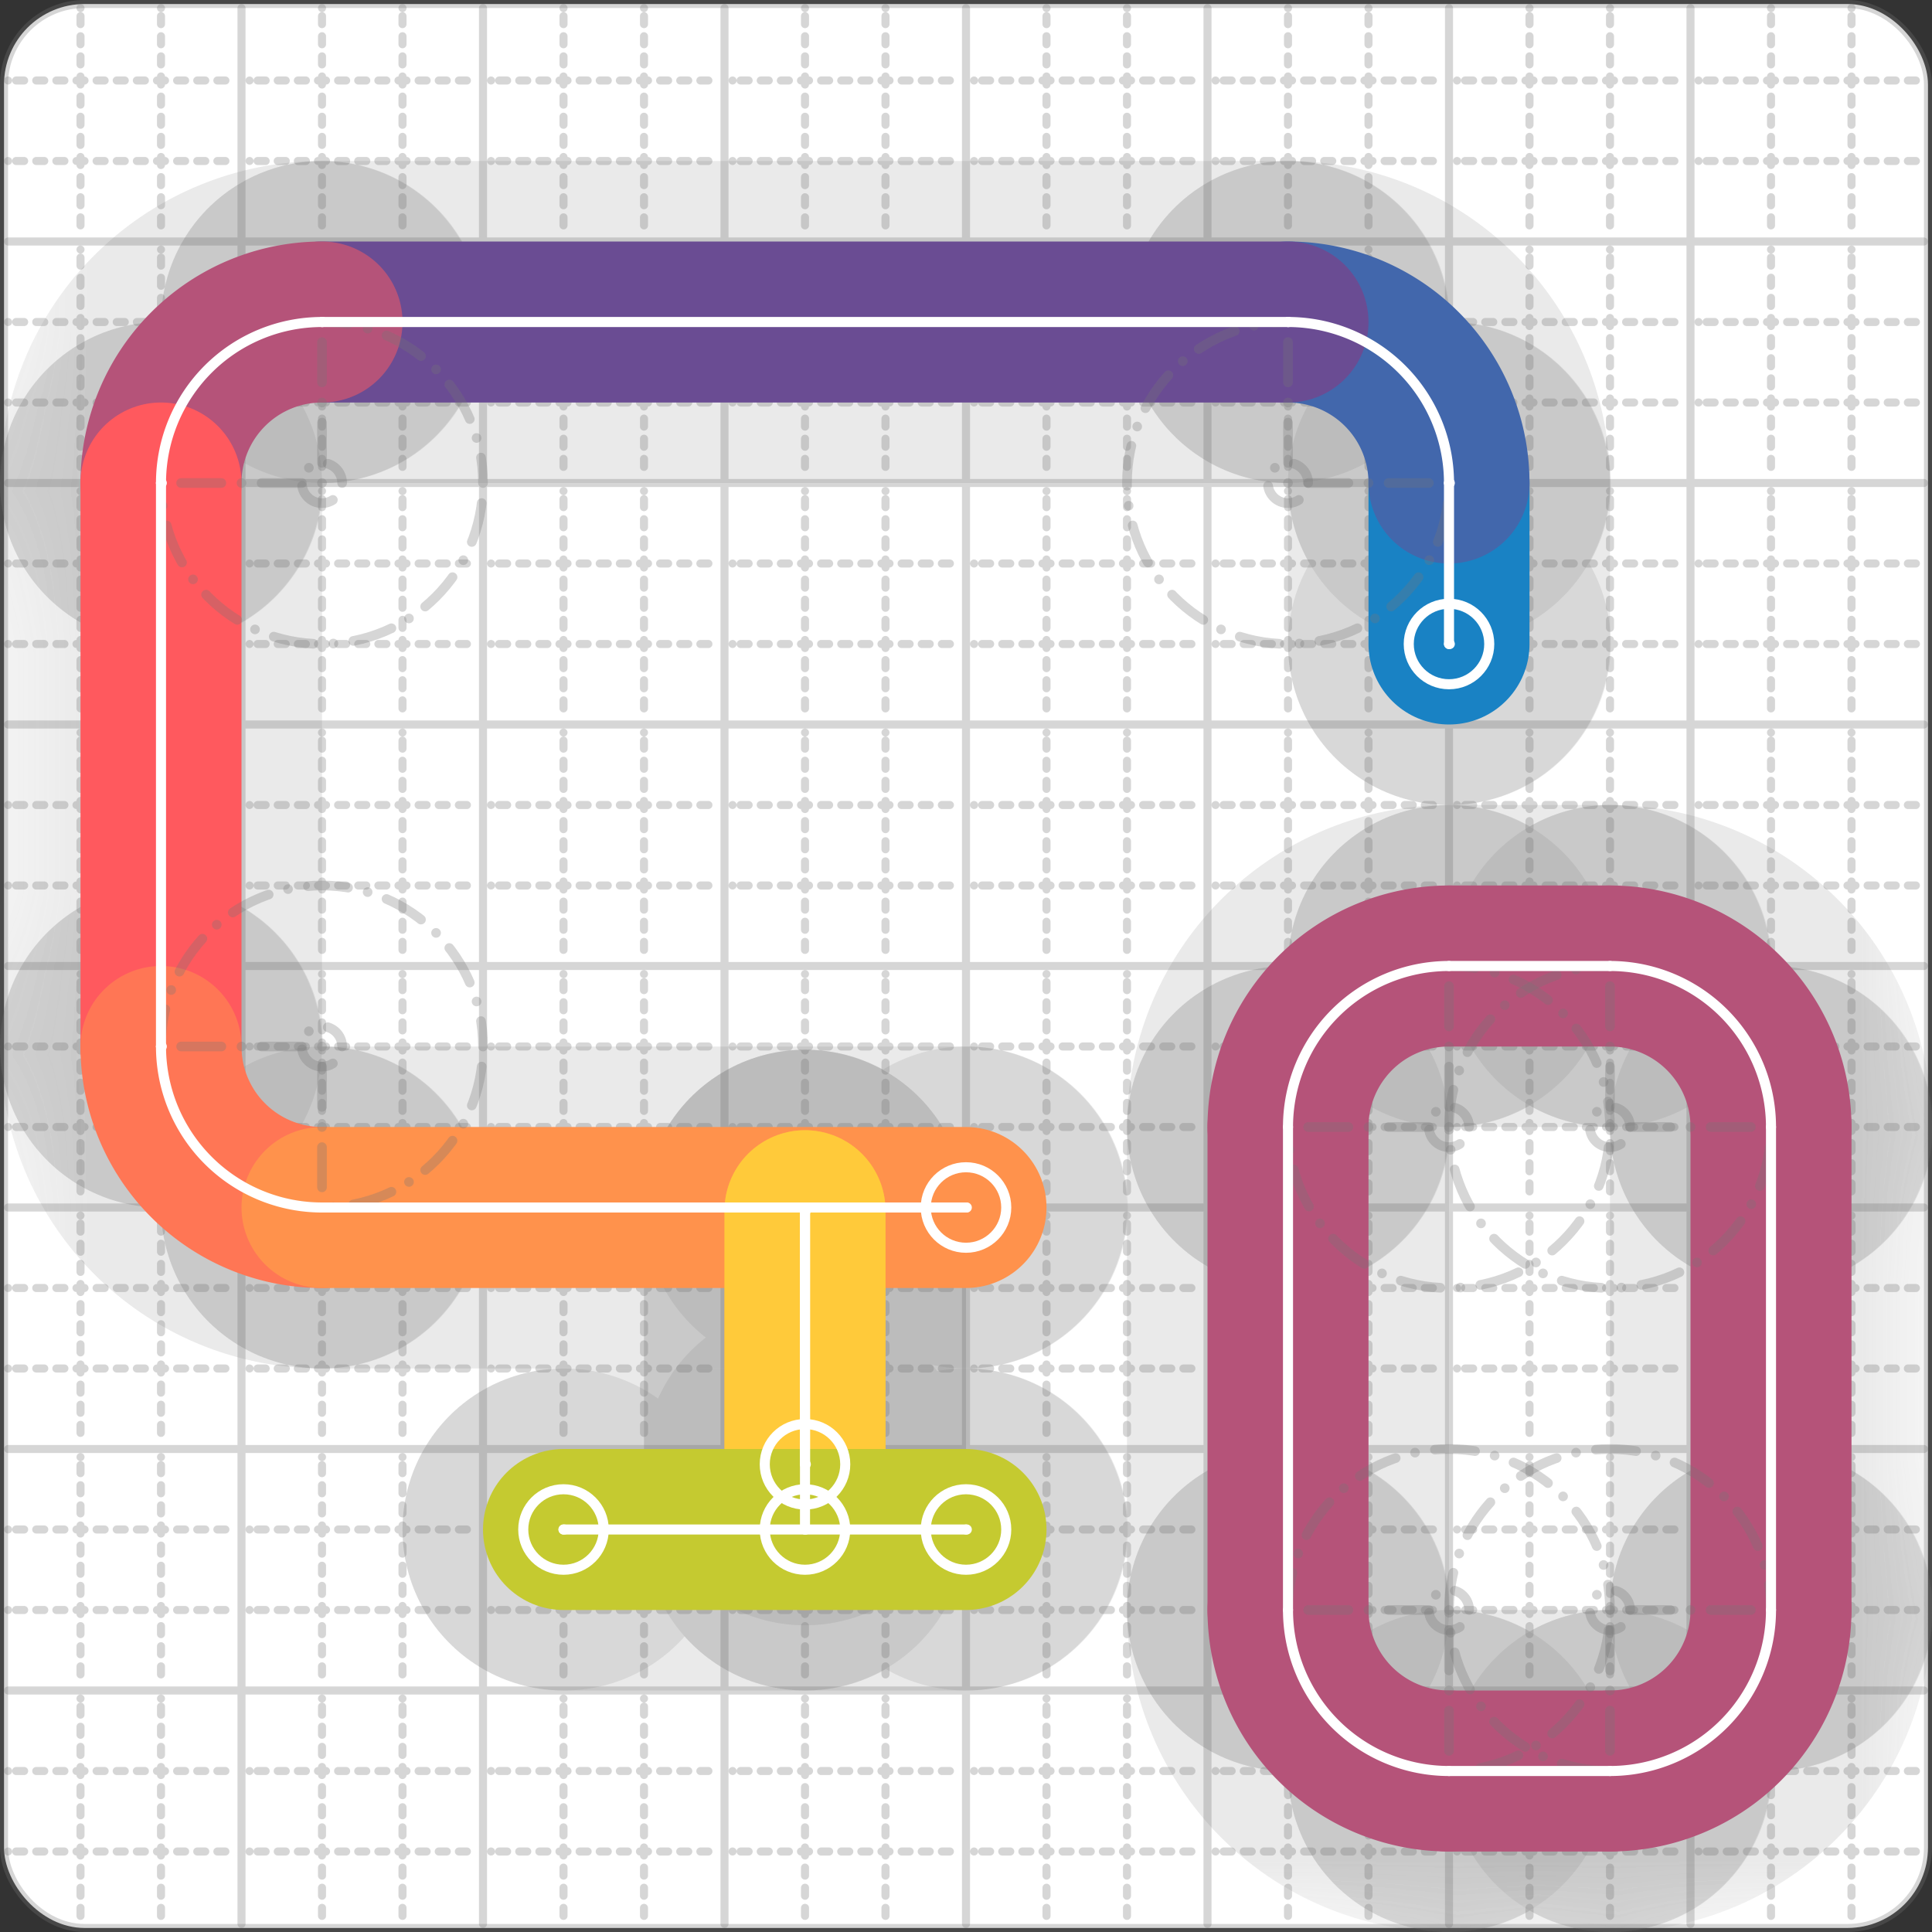 <svg xmlns="http://www.w3.org/2000/svg" width="24" height="24" viewBox="0 0 24 24" fill="none" stroke="currentColor" stroke-width="2" stroke-linecap="round" stroke-linejoin="round"><rect x="0" y="0" width="24" height="24" fill="#333333" stroke="none"/><style>
  @media screen and (prefers-color-scheme: light) {
    .svg-preview-grid-rect { fill: none }
  }
  @media screen and (prefers-color-scheme: dark) {
    .svg-preview-grid-rect { fill: none }
    .svg
    .svg-preview-grid-group,
    .svg-preview-radii-group,
    .svg-preview-shadow-mask-group,
    .svg-preview-shadow-group {
      stroke: #fff;
    }
  }
</style><g class="svg-preview-grid-group" stroke-linecap="butt" stroke-width="0.1" stroke="#777" stroke-opacity="0.3"><rect class="svg-preview-grid-rect" width="23.9" height="23.9" x="0.05" y="0.05" rx="1" fill="#fff"></rect><path stroke-dasharray="0 0.1 0.1 0.15 0.1 0.15 0.1 0.15 0.1 0.15 0.1 0.15 0.1 0.15 0.1 0.15 0.1 0.15 0.1 0.15 0.1 0.15 0.1 0.15 0 0.15" stroke-width="0.1" d="M0.1 1h23.8M1 0.1v23.8M0.1 2h23.8M2 0.1v23.8M0.1 4h23.8M4 0.1v23.8M0.1 5h23.8M5 0.1v23.8M0.1 7h23.8M7 0.1v23.8M0.1 8h23.8M8 0.1v23.8M0.1 10h23.8M10 0.1v23.8M0.1 11h23.8M11 0.1v23.8M0.1 13h23.8M13 0.1v23.8M0.1 14h23.8M14 0.1v23.8M0.1 16h23.8M16 0.1v23.8M0.1 17h23.8M17 0.1v23.8M0.1 19h23.8M19 0.1v23.8M0.1 20h23.8M20 0.1v23.8M0.1 22h23.8M22 0.1v23.8M0.1 23h23.8M23 0.1v23.8"></path><path d="M0.1 3h23.8M3 0.1v23.8M0.1 6h23.8M6 0.1v23.8M0.1 9h23.8M9 0.1v23.8M0.1 12h23.8M12 0.1v23.8M0.1 15h23.8M15 0.1v23.8M0.1 18h23.8M18 0.1v23.8M0.1 21h23.8M21 0.1v23.8"></path></g><g class="svg-preview-shadow-mask-group" stroke-width="4" stroke="#777" stroke-opacity="0.15"><mask id="svg-preview-shadow-mask-0" maskUnits="userSpaceOnUse" stroke-opacity="1" stroke-width="4" stroke="#000"><rect x="0" y="0" width="24" height="24" fill="#fff" stroke="none" rx="1"></rect><path d="M18 8h.01M18 6h.01M16 4h.01M4 4h.01M2 6h.01M2 13h.01M4 15h.01M12 15h.01"></path></mask><mask id="svg-preview-shadow-mask-1" maskUnits="userSpaceOnUse" stroke-opacity="1" stroke-width="4" stroke="#000"><rect x="0" y="0" width="24" height="24" fill="#fff" stroke="none" rx="1"></rect><path d="M10 19h.01M10 15.04h.01M10 18.19h.01"></path></mask><mask id="svg-preview-shadow-mask-2" maskUnits="userSpaceOnUse" stroke-opacity="1" stroke-width="4" stroke="#000"><rect x="0" y="0" width="24" height="24" fill="#fff" stroke="none" rx="1"></rect><path d="M7 19h.01M12 19h.01"></path></mask><mask id="svg-preview-shadow-mask-3" maskUnits="userSpaceOnUse" stroke-opacity="1" stroke-width="4" stroke="#000"><rect x="0" y="0" width="24" height="24" fill="#fff" stroke="none" rx="1"></rect><path d="M18 12h.01M20 12h.01M22 14h.01M22 20h.01M20 22h.01M18 22h.01M16 20h.01M16 14h.01"></path></mask></g><g class="svg-preview-shadow-group" stroke-width="4" stroke="#777" stroke-opacity="0.15"><path mask="url(#svg-preview-shadow-mask-0)" d="M 18 8 L 18 6"></path><path mask="url(#svg-preview-shadow-mask-0)" d="M 18 6 A2 2 0 0 0 16 4"></path><path mask="url(#svg-preview-shadow-mask-0)" d="M 16 4 L 4 4"></path><path mask="url(#svg-preview-shadow-mask-0)" d="M 4 4 A2 2 0 0 0 2 6"></path><path mask="url(#svg-preview-shadow-mask-0)" d="M 2 6 L 2 13"></path><path mask="url(#svg-preview-shadow-mask-0)" d="M 2 13 A2 2 0 0 0 4 15"></path><path mask="url(#svg-preview-shadow-mask-0)" d="M 4 15 L 12 15"></path><path mask="url(#svg-preview-shadow-mask-1)" d="M 10 19 L 10 15.04"></path><path mask="url(#svg-preview-shadow-mask-1)" d="M 10 15.04 L 10 18.19"></path><path mask="url(#svg-preview-shadow-mask-2)" d="M 7 19 L 12 19"></path><path mask="url(#svg-preview-shadow-mask-3)" d="M 18 12 L 20 12"></path><path mask="url(#svg-preview-shadow-mask-3)" d="M 20 12 A2 2 0 0 1 22 14"></path><path mask="url(#svg-preview-shadow-mask-3)" d="M 22 14 L 22 20"></path><path mask="url(#svg-preview-shadow-mask-3)" d="M 22 20 A2 2 0 0 1 20 22"></path><path mask="url(#svg-preview-shadow-mask-3)" d="M 20 22 L 18 22"></path><path mask="url(#svg-preview-shadow-mask-3)" d="M 18 22 A2 2 0 0 1 16 20"></path><path mask="url(#svg-preview-shadow-mask-3)" d="M 16 20 L 16 14"></path><path mask="url(#svg-preview-shadow-mask-3)" d="M 16 14 A2 2 0 0 1 18 12"></path><path d="M18 8h.01M18 6h.01M16 4h.01M4 4h.01M2 6h.01M2 13h.01M4 15h.01M12 15h.01M10 19h.01M10 15.04h.01M10 18.19h.01M7 19h.01M12 19h.01M18 12h.01M20 12h.01M22 14h.01M22 20h.01M20 22h.01M18 22h.01M16 20h.01M16 14h.01"></path></g><g class="svg-preview-handles-group" stroke-width="0.12" stroke="#777" stroke-opacity="0.6"></g><g class="svg-preview-colored-path-group"><path d="M 18 8 L 18 6" stroke="#1982c4"></path><path d="M 18 6 A2 2 0 0 0 16 4" stroke="#4267AC"></path><path d="M 16 4 L 4 4" stroke="#6a4c93"></path><path d="M 4 4 A2 2 0 0 0 2 6" stroke="#B55379"></path><path d="M 2 6 L 2 13" stroke="#FF595E"></path><path d="M 2 13 A2 2 0 0 0 4 15" stroke="#FF7655"></path><path d="M 4 15 L 12 15" stroke="#ff924c"></path><path d="M 10 19 L 10 15.04" stroke="#FFAE43"></path><path d="M 10 15.04 L 10 18.19" stroke="#ffca3a"></path><path d="M 7 19 L 12 19" stroke="#C5CA30"></path><path d="M 18 12 L 20 12" stroke="#B55379"></path><path d="M 20 12 A2 2 0 0 1 22 14" stroke="#B55379"></path><path d="M 22 14 L 22 20" stroke="#B55379"></path><path d="M 22 20 A2 2 0 0 1 20 22" stroke="#B55379"></path><path d="M 20 22 L 18 22" stroke="#B55379"></path><path d="M 18 22 A2 2 0 0 1 16 20" stroke="#B55379"></path><path d="M 16 20 L 16 14" stroke="#B55379"></path><path d="M 16 14 A2 2 0 0 1 18 12" stroke="#B55379"></path></g><g class="svg-preview-radii-group" stroke-width="0.12" stroke-dasharray="0 0.25 0.25" stroke="#777" stroke-opacity="0.3"><path d="M18 6 16 6 16 4"></path><circle cy="6" cx="16" r="0.25" stroke-dasharray="0"></circle><circle cy="6" cx="16" r="2"></circle><path d="M4 4 4 6 2 6"></path><circle cy="6" cx="4" r="0.25" stroke-dasharray="0"></circle><circle cy="6" cx="4" r="2"></circle><path d="M2 13 4 13 4 15"></path><circle cy="13" cx="4" r="0.25" stroke-dasharray="0"></circle><circle cy="13" cx="4" r="2"></circle><path d="M20 12 20 14 22 14"></path><circle cy="14" cx="20" r="0.25" stroke-dasharray="0"></circle><circle cy="14" cx="20" r="2"></circle><path d="M22 20 20 20 20 22"></path><circle cy="20" cx="20" r="0.25" stroke-dasharray="0"></circle><circle cy="20" cx="20" r="2"></circle><path d="M18 22 18 20 16 20"></path><circle cy="20" cx="18" r="0.25" stroke-dasharray="0"></circle><circle cy="20" cx="18" r="2"></circle><path d="M16 14 18 14 18 12"></path><circle cy="14" cx="18" r="0.25" stroke-dasharray="0"></circle><circle cy="14" cx="18" r="2"></circle></g><g class="svg-preview-control-path-marker-mask-group" stroke-width="1" stroke="#000"><mask id="svg-preview-control-path-marker-mask-0" maskUnits="userSpaceOnUse"><rect x="0" y="0" width="24" height="24" fill="#fff" stroke="none" rx="1"></rect><path d="M18 8h.01"></path><path d="M18 6h.01"></path></mask><mask id="svg-preview-control-path-marker-mask-1" maskUnits="userSpaceOnUse"><rect x="0" y="0" width="24" height="24" fill="#fff" stroke="none" rx="1"></rect><path d="M18 6h.01"></path><path d="M16 4h.01"></path></mask><mask id="svg-preview-control-path-marker-mask-2" maskUnits="userSpaceOnUse"><rect x="0" y="0" width="24" height="24" fill="#fff" stroke="none" rx="1"></rect><path d="M16 4h.01"></path><path d="M4 4h.01"></path></mask><mask id="svg-preview-control-path-marker-mask-3" maskUnits="userSpaceOnUse"><rect x="0" y="0" width="24" height="24" fill="#fff" stroke="none" rx="1"></rect><path d="M4 4h.01"></path><path d="M2 6h.01"></path></mask><mask id="svg-preview-control-path-marker-mask-4" maskUnits="userSpaceOnUse"><rect x="0" y="0" width="24" height="24" fill="#fff" stroke="none" rx="1"></rect><path d="M2 6h.01"></path><path d="M2 13h.01"></path></mask><mask id="svg-preview-control-path-marker-mask-5" maskUnits="userSpaceOnUse"><rect x="0" y="0" width="24" height="24" fill="#fff" stroke="none" rx="1"></rect><path d="M2 13h.01"></path><path d="M4 15h.01"></path></mask><mask id="svg-preview-control-path-marker-mask-6" maskUnits="userSpaceOnUse"><rect x="0" y="0" width="24" height="24" fill="#fff" stroke="none" rx="1"></rect><path d="M4 15h.01"></path><path d="M12 15h.01"></path></mask><mask id="svg-preview-control-path-marker-mask-7" maskUnits="userSpaceOnUse"><rect x="0" y="0" width="24" height="24" fill="#fff" stroke="none" rx="1"></rect><path d="M10 19h.01"></path><path d="M10 15.04h.01"></path></mask><mask id="svg-preview-control-path-marker-mask-8" maskUnits="userSpaceOnUse"><rect x="0" y="0" width="24" height="24" fill="#fff" stroke="none" rx="1"></rect><path d="M10 15.04h.01"></path><path d="M10 18.19h.01"></path></mask><mask id="svg-preview-control-path-marker-mask-9" maskUnits="userSpaceOnUse"><rect x="0" y="0" width="24" height="24" fill="#fff" stroke="none" rx="1"></rect><path d="M7 19h.01"></path><path d="M12 19h.01"></path></mask></g><g class="svg-preview-control-path-group" stroke="#fff" stroke-width="0.125"><path mask="url(#svg-preview-control-path-marker-mask-0)" d="M 18 8 L 18 6"></path><path mask="url(#svg-preview-control-path-marker-mask-1)" d="M 18 6 A2 2 0 0 0 16 4"></path><path mask="url(#svg-preview-control-path-marker-mask-2)" d="M 16 4 L 4 4"></path><path mask="url(#svg-preview-control-path-marker-mask-3)" d="M 4 4 A2 2 0 0 0 2 6"></path><path mask="url(#svg-preview-control-path-marker-mask-4)" d="M 2 6 L 2 13"></path><path mask="url(#svg-preview-control-path-marker-mask-5)" d="M 2 13 A2 2 0 0 0 4 15"></path><path mask="url(#svg-preview-control-path-marker-mask-6)" d="M 4 15 L 12 15"></path><path mask="url(#svg-preview-control-path-marker-mask-7)" d="M 10 19 L 10 15.04"></path><path mask="url(#svg-preview-control-path-marker-mask-8)" d="M 10 15.04 L 10 18.19"></path><path mask="url(#svg-preview-control-path-marker-mask-9)" d="M 7 19 L 12 19"></path><path d="M 18 12 L 20 12"></path><path d="M 20 12 A2 2 0 0 1 22 14"></path><path d="M 22 14 L 22 20"></path><path d="M 22 20 A2 2 0 0 1 20 22"></path><path d="M 20 22 L 18 22"></path><path d="M 18 22 A2 2 0 0 1 16 20"></path><path d="M 16 20 L 16 14"></path><path d="M 16 14 A2 2 0 0 1 18 12"></path></g><g class="svg-preview-control-path-marker-group" stroke="#fff" stroke-width="0.125"><path d="M18 8h.01M18 6h.01M18 6h.01M16 4h.01M16 4h.01M4 4h.01M4 4h.01M2 6h.01M2 6h.01M2 13h.01M2 13h.01M4 15h.01M4 15h.01M12 15h.01M10 19h.01M10 15.04h.01M10 15.04h.01M10 18.19h.01M7 19h.01M12 19h.01"></path><circle cx="18" cy="8" r="0.5"></circle><circle cx="12" cy="15" r="0.5"></circle><circle cx="10" cy="19" r="0.5"></circle><circle cx="10" cy="18.19" r="0.5"></circle><circle cx="7" cy="19" r="0.5"></circle><circle cx="12" cy="19" r="0.5"></circle></g><g class="svg-preview-handles-group" stroke-width="0.12" stroke="#FFF" stroke-opacity="0.3"></g></svg>